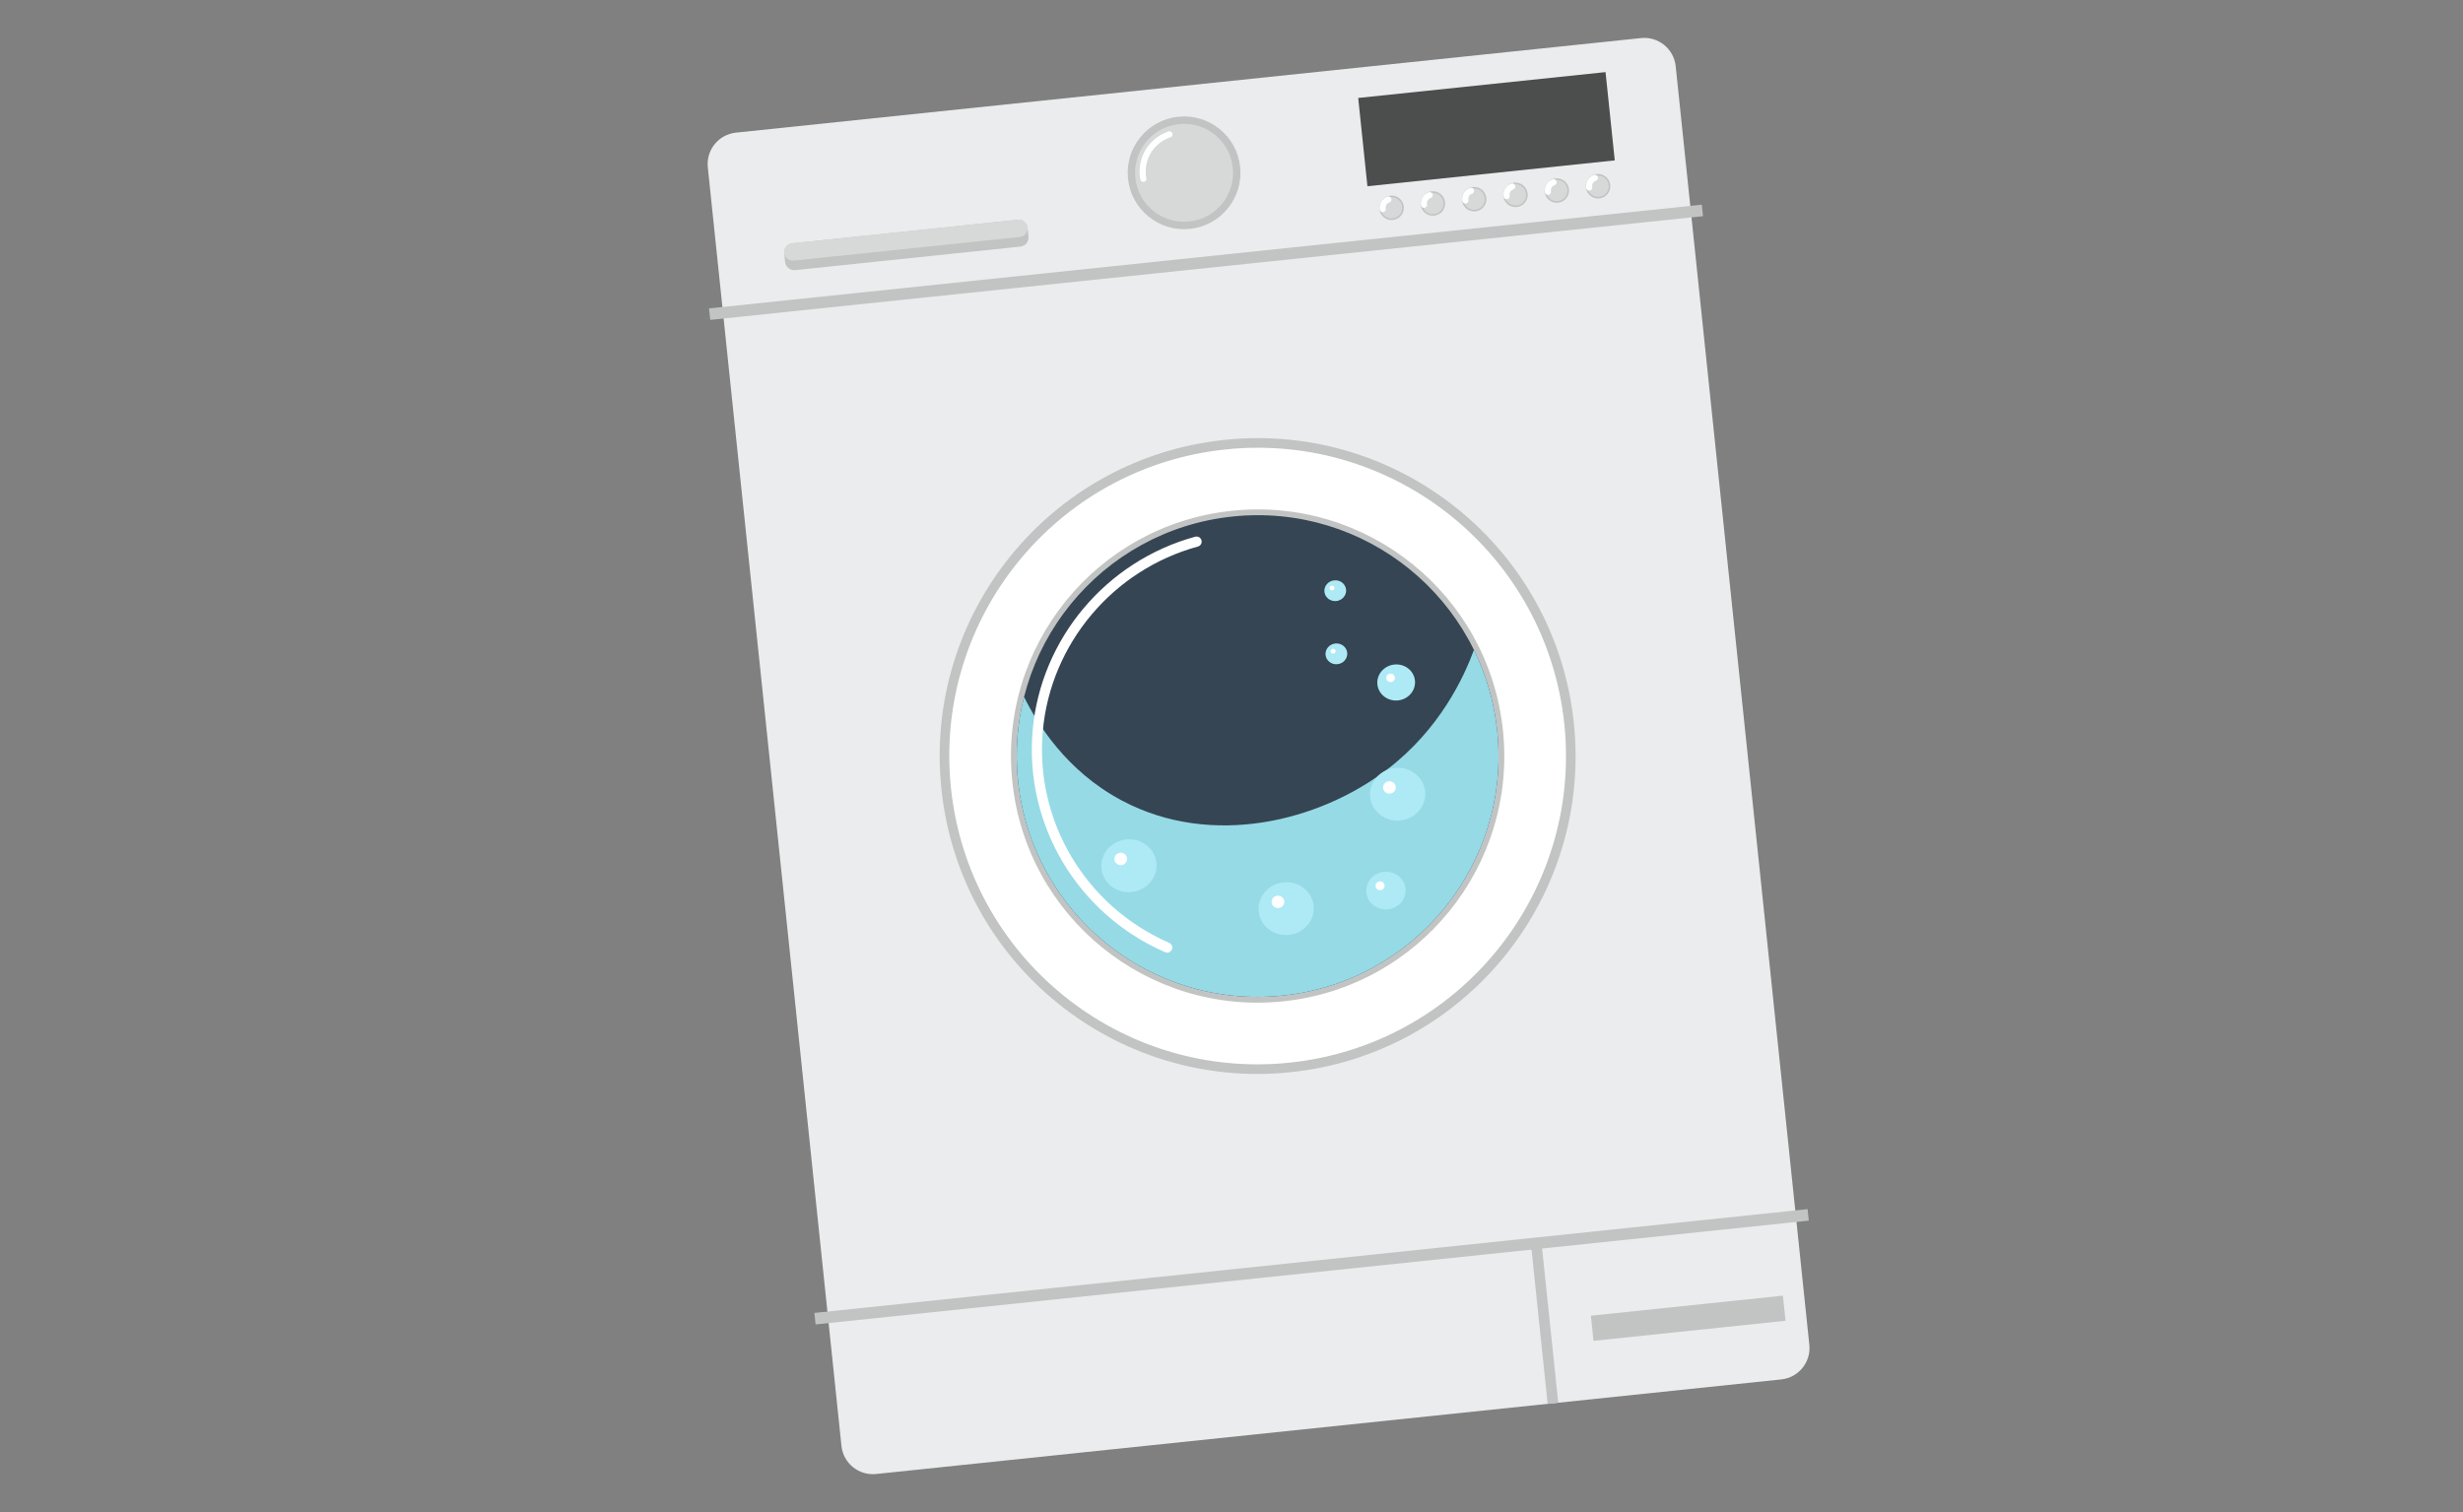 <?xml version="1.0" encoding="utf-8"?>
<!-- Generator: Adobe Illustrator 16.0.0, SVG Export Plug-In . SVG Version: 6.00 Build 0)  -->
<!DOCTYPE svg PUBLIC "-//W3C//DTD SVG 1.1//EN" "http://www.w3.org/Graphics/SVG/1.1/DTD/svg11.dtd">
<svg version="1.1" xmlns="http://www.w3.org/2000/svg" xmlns:xlink="http://www.w3.org/1999/xlink" x="0px" y="0px" width="1140px"
	 height="700px" viewBox="0 0 1140 700" enable-background="new 0 0 1140 700" xml:space="preserve">
<rect x="0" y="0" width="1140" height="700" fill="#808080" stroke="none"/>
<g id="Layer_1" display="none">
	<g display="inline">
		<defs>
			<path id="SVGID_1_" d="M205.418,123.812l-31.097,349.046l377.356,33.618l31.098-349.046c2.319-26.04-16.919-49.055-42.959-51.376
				L256.794,80.84c-1.427-0.126-2.85-0.191-4.255-0.191C228.289,80.649,207.612,99.187,205.418,123.812"/>
		</defs>
		<clipPath id="SVGID_2_">
			<use xlink:href="#SVGID_1_"  overflow="visible"/>
		</clipPath>
		
			<linearGradient id="SVGID_3_" gradientUnits="userSpaceOnUse" x1="-315.592" y1="7519.887" x2="-311.901" y2="7519.887" gradientTransform="matrix(33.278 67.359 67.359 -33.278 -495749.094 271595.094)">
			<stop  offset="0" style="stop-color:#795548"/>
			<stop  offset="0.416" style="stop-color:#7B584B"/>
			<stop  offset="0.742" style="stop-color:#836155"/>
			<stop  offset="1" style="stop-color:#8D6E63"/>
		</linearGradient>
		<polygon clip-path="url(#SVGID_2_)" fill="url(#SVGID_3_)" points="504.504,-82.47 754.198,422.938 254.911,669.607 
			5.217,164.197 		"/>
	</g>
	<g display="inline">
		<defs>
			<path id="SVGID_4_" d="M582.775,157.431l-31.098,349.046l377.318,33.622l31.107-349.047c2.32-26.043-16.916-49.055-42.972-51.376
				l-282.979-25.203c-1.437-0.13-2.861-0.192-4.277-0.192C605.638,114.285,584.969,132.825,582.775,157.431"/>
		</defs>
		<clipPath id="SVGID_5_">
			<use xlink:href="#SVGID_4_"  overflow="visible"/>
		</clipPath>
		
			<linearGradient id="SVGID_6_" gradientUnits="userSpaceOnUse" x1="-344.993" y1="7519.293" x2="-341.301" y2="7519.293" gradientTransform="matrix(73.662 83.832 83.832 -73.662 -604339.438 582957.375)">
			<stop  offset="0" style="stop-color:#795548"/>
			<stop  offset="0.416" style="stop-color:#7B584B"/>
			<stop  offset="0.742" style="stop-color:#836155"/>
			<stop  offset="1" style="stop-color:#8D6E63"/>
		</linearGradient>
		<polygon clip-path="url(#SVGID_5_)" fill="url(#SVGID_6_)" points="783.465,-89.381 1173.562,354.575 730.637,743.765 
			340.539,299.811 		"/>
	</g>
	<g display="inline">
		<defs>
			
				<rect id="SVGID_7_" x="169.045" y="506.313" transform="matrix(-0.996 -0.089 0.089 -0.996 1044.879 1144.316)" width="757.662" height="85.237"/>
		</defs>
		<clipPath id="SVGID_8_">
			<use xlink:href="#SVGID_7_"  overflow="visible"/>
		</clipPath>
		
			<linearGradient id="SVGID_9_" gradientUnits="userSpaceOnUse" x1="-102.766" y1="7601.686" x2="-99.075" y2="7601.686" gradientTransform="matrix(-1.925 21.607 21.607 1.925 -163897.625 -11911.454)">
			<stop  offset="0" style="stop-color:#5D4037"/>
			<stop  offset="1" style="stop-color:#4E342E"/>
		</linearGradient>
		<polygon clip-path="url(#SVGID_8_)" fill="url(#SVGID_9_)" points="942.444,474.058 922.989,692.385 153.307,623.802 
			172.761,405.476 		"/>
	</g>
	<g display="inline">
		<defs>
			<polyline id="SVGID_10_" points="99.048,-713.81 2019.048,-713.81 2019.048,13686.189 99.048,13686.189 			"/>
		</defs>
		<clipPath id="SVGID_11_">
			<use xlink:href="#SVGID_10_"  overflow="visible"/>
		</clipPath>
		<g opacity="0.21" clip-path="url(#SVGID_11_)">
			<g>
				<defs>
					<rect id="SVGID_12_" x="168.436" y="472.94" width="760.559" height="133.269"/>
				</defs>
				<clipPath id="SVGID_13_">
					<use xlink:href="#SVGID_12_"  overflow="visible"/>
				</clipPath>
				
					<rect x="169.885" y="506.344" transform="matrix(0.996 0.089 -0.089 0.996 50.045 -46.569)" clip-path="url(#SVGID_13_)" fill="#5D4037" width="757.666" height="66.303"/>
			</g>
		</g>
	</g>
	<g display="inline">
		<defs>
			<path id="SVGID_14_" d="M182.166,384.808l-7.845,88.051l377.356,33.618l7.844-88.052c2.32-26.039-16.919-49.04-42.959-51.362
				L233.542,341.85c-1.43-0.131-2.851-0.191-4.256-0.191C205.035,341.658,184.357,360.192,182.166,384.808"/>
		</defs>
		<clipPath id="SVGID_15_">
			<use xlink:href="#SVGID_14_"  overflow="visible"/>
		</clipPath>
		
			<linearGradient id="SVGID_16_" gradientUnits="userSpaceOnUse" x1="-585.286" y1="7520.594" x2="-581.595" y2="7520.594" gradientTransform="matrix(2.804 -31.471 -31.471 -2.804 238684.719 3147.035)">
			<stop  offset="0" style="stop-color:#6D4C41"/>
			<stop  offset="1" style="stop-color:#5D4037"/>
		</linearGradient>
		<polygon clip-path="url(#SVGID_15_)" fill="url(#SVGID_16_)" points="159.749,505.18 177.375,307.403 576.41,342.959 
			558.788,540.739 		"/>
	</g>
	<g display="inline">
		<defs>
			<path id="SVGID_17_" d="M559.521,418.425l-7.844,88.052l377.318,33.622l7.847-88.053c2.313-26.044-16.908-49.044-42.962-51.361
				l-282.997-25.218c-1.427-0.126-2.847-0.188-4.256-0.188C582.381,375.279,561.715,393.812,559.521,418.425"/>
		</defs>
		<clipPath id="SVGID_18_">
			<use xlink:href="#SVGID_17_"  overflow="visible"/>
		</clipPath>
		
			<linearGradient id="SVGID_19_" gradientUnits="userSpaceOnUse" x1="-585.283" y1="7511.852" x2="-581.592" y2="7511.852" gradientTransform="matrix(2.804 -31.471 -31.471 -2.804 238786.938 3156.128)">
			<stop  offset="0" style="stop-color:#6D4C41"/>
			<stop  offset="1" style="stop-color:#5D4037"/>
		</linearGradient>
		<polygon clip-path="url(#SVGID_18_)" fill="url(#SVGID_19_)" points="537.106,538.8 554.73,341.03 953.726,376.58 
			936.106,574.354 		"/>
	</g>
	<g display="inline">
		<defs>
			<path id="SVGID_20_" d="M62.709,529.463c-0.934,10.42,5.227,19.497,13.755,20.254l90.293,8.047l28.296-317.604l-105.731-9.416
				L62.709,529.463z"/>
		</defs>
		<clipPath id="SVGID_21_">
			<use xlink:href="#SVGID_20_"  overflow="visible"/>
		</clipPath>
		
			<linearGradient id="SVGID_22_" gradientUnits="userSpaceOnUse" x1="-363.062" y1="7336.887" x2="-359.37" y2="7336.887" gradientTransform="matrix(28.642 2.552 2.552 -28.642 -8251.193 211460.312)">
			<stop  offset="0" style="stop-color:#5D4037"/>
			<stop  offset="1" style="stop-color:#4E342E"/>
		</linearGradient>
		<polygon clip-path="url(#SVGID_21_)" fill="url(#SVGID_22_)" points="62.825,218.962 223.963,233.321 194.003,569.544 
			32.864,555.182 		"/>
	</g>
	<g display="inline">
		<defs>
			<polyline id="SVGID_23_" points="99.048,-713.81 2019.048,-713.81 2019.048,13686.189 99.048,13686.189 			"/>
		</defs>
		<clipPath id="SVGID_24_">
			<use xlink:href="#SVGID_23_"  overflow="visible"/>
		</clipPath>
		<g opacity="0.21" clip-path="url(#SVGID_24_)">
			<g>
				<defs>
					<rect id="SVGID_25_" x="77.553" y="328.229" width="108.818" height="43.933"/>
				</defs>
				<clipPath id="SVGID_26_">
					<use xlink:href="#SVGID_25_"  overflow="visible"/>
				</clipPath>
				
					<rect x="78.883" y="332.859" transform="matrix(0.996 0.089 -0.089 0.996 31.599 -10.328)" clip-path="url(#SVGID_26_)" fill="#5D4037" width="106.154" height="34.733"/>
			</g>
		</g>
	</g>
	<g display="inline">
		<defs>
			<path id="SVGID_27_" d="M26.083,215.599l-5.323,59.743c-2.318,26.055,16.919,49.055,42.975,51.376l122.632,10.927l9.522-106.917
				c2.324-26.058-16.898-49.054-42.954-51.375l-75.471-6.728c-1.429-0.126-2.85-0.188-4.257-0.188
				C48.958,172.438,28.28,190.976,26.083,215.599"/>
		</defs>
		<clipPath id="SVGID_28_">
			<use xlink:href="#SVGID_27_"  overflow="visible"/>
		</clipPath>
		
			<radialGradient id="SVGID_29_" cx="-354.477" cy="7276.334" r="3.691" gradientTransform="matrix(21.96 1.957 1.957 -21.96 -6345.55 160735.109)" gradientUnits="userSpaceOnUse">
			<stop  offset="0" style="stop-color:#6D4C41"/>
			<stop  offset="1" style="stop-color:#5D4037"/>
		</radialGradient>
		<polygon clip-path="url(#SVGID_28_)" fill="url(#SVGID_29_)" points="19.859,156.547 212.818,173.74 196.796,353.537 
			3.838,336.34 		"/>
	</g>
	<g display="inline">
		<defs>
			<polyline id="SVGID_30_" points="99.048,-713.81 2019.048,-713.81 2019.048,13686.189 99.048,13686.189 			"/>
		</defs>
		<clipPath id="SVGID_31_">
			<use xlink:href="#SVGID_30_"  overflow="visible"/>
		</clipPath>
		<g opacity="0.14" clip-path="url(#SVGID_31_)">
			<g>
				<defs>
					<rect id="SVGID_32_" x="20.576" y="172.442" width="175.51" height="156.526"/>
				</defs>
				<clipPath id="SVGID_33_">
					<use xlink:href="#SVGID_32_"  overflow="visible"/>
				</clipPath>
				<path clip-path="url(#SVGID_33_)" fill="#FAFAFA" d="M152.934,179.354l-75.467-6.724c-26.052-2.321-49.054,16.919-51.376,42.966
					l-5.323,59.75c-2.323,26.047,16.917,49.044,42.966,51.369l25.446,2.264c-20.646-1.842-35.894-20.063-34.056-40.709l4.22-47.353
					c1.842-20.649,20.071-35.896,40.719-34.057l59.807,5.335c20.648,1.839,35.891,20.066,34.052,40.712l1.975-22.182
					C198.219,204.675,178.989,181.679,152.934,179.354"/>
			</g>
		</g>
	</g>
	<g display="inline">
		<defs>
			<path id="SVGID_34_" d="M921.431,624.999l90.303,8.046c8.522,0.764,16.188-7.066,17.116-17.478l26.622-298.734l-105.746-9.419
				L921.431,624.999z"/>
		</defs>
		<clipPath id="SVGID_35_">
			<use xlink:href="#SVGID_34_"  overflow="visible"/>
		</clipPath>
		
			<linearGradient id="SVGID_36_" gradientUnits="userSpaceOnUse" x1="-439.534" y1="7336.906" x2="-435.841" y2="7336.906" gradientTransform="matrix(-28.643 -2.552 2.552 -28.643 -30274.514 209508.203)">
			<stop  offset="0" style="stop-color:#5D4037"/>
			<stop  offset="1" style="stop-color:#4E342E"/>
		</linearGradient>
		<polygon clip-path="url(#SVGID_35_)" fill="url(#SVGID_36_)" points="1084.325,309.984 922.485,295.563 892.574,631.242 
			1054.411,645.662 		"/>
	</g>
	<g display="inline">
		<defs>
			<polyline id="SVGID_37_" points="99.048,-713.81 2019.048,-713.81 2019.048,13686.189 99.048,13686.189 			"/>
		</defs>
		<clipPath id="SVGID_38_">
			<use xlink:href="#SVGID_37_"  overflow="visible"/>
		</clipPath>
		<g opacity="0.21" clip-path="url(#SVGID_38_)">
			<g>
				<defs>
					<rect id="SVGID_39_" x="937.959" y="405.014" width="108.825" height="43.932"/>
				</defs>
				<clipPath id="SVGID_40_">
					<use xlink:href="#SVGID_39_"  overflow="visible"/>
				</clipPath>
				
					<rect x="939.296" y="409.529" transform="matrix(-0.996 -0.089 0.089 -0.996 1942.923 940.226)" clip-path="url(#SVGID_40_)" fill="#5D4037" width="106.16" height="34.732"/>
			</g>
		</g>
	</g>
	<g display="inline">
		<defs>
			<path id="SVGID_41_" d="M950.563,297.967l-9.525,106.917l122.647,10.926c26.056,2.322,49.044-16.914,51.362-42.958l5.32-59.754
				c2.323-26.043-16.9-49.044-42.954-51.366l-75.472-6.724c-1.428-0.125-2.854-0.191-4.26-0.191
				C973.423,254.818,952.762,273.353,950.563,297.967"/>
		</defs>
		<clipPath id="SVGID_42_">
			<use xlink:href="#SVGID_41_"  overflow="visible"/>
		</clipPath>
		
			<radialGradient id="SVGID_43_" cx="-454.218" cy="7276.331" r="3.691" gradientTransform="matrix(-21.96 -1.957 1.957 -21.96 -23180.098 159235.312)" gradientUnits="userSpaceOnUse">
			<stop  offset="0" style="stop-color:#6D4C41"/>
			<stop  offset="1" style="stop-color:#5D4037"/>
		</radialGradient>
		<polygon clip-path="url(#SVGID_42_)" fill="url(#SVGID_43_)" points="1137.134,256.105 942.474,238.761 926.604,416.849 
			1121.264,434.194 		"/>
	</g>
	<g display="inline">
		<defs>
			<polyline id="SVGID_44_" points="99.048,-713.81 2019.048,-713.81 2019.048,13686.189 99.048,13686.189 			"/>
		</defs>
		<clipPath id="SVGID_45_">
			<use xlink:href="#SVGID_44_"  overflow="visible"/>
		</clipPath>
		<g opacity="0.14" clip-path="url(#SVGID_45_)">
			<g>
				<defs>
					<rect id="SVGID_46_" x="948.594" y="254.765" width="171.978" height="161.324"/>
				</defs>
				<clipPath id="SVGID_47_">
					<use xlink:href="#SVGID_46_"  overflow="visible"/>
				</clipPath>
				<path clip-path="url(#SVGID_47_)" fill="#FAFAFA" d="M1001.942,255.002l75.469,6.727c26.049,2.321,45.287,25.329,42.965,51.373
					l-5.321,59.75c-2.32,26.047-25.32,45.28-51.372,42.963l-25.444-2.271c20.642,1.842,38.87-13.4,40.713-34.043l4.221-47.356
					c1.838-20.643-13.411-38.877-34.058-40.717l-59.805-5.324c-20.646-1.842-38.878,13.407-40.716,34.05l1.977-22.179
					C952.891,271.921,975.884,252.681,1001.942,255.002"/>
			</g>
		</g>
		<g opacity="0.14" clip-path="url(#SVGID_45_)">
			<g>
				<defs>
					<rect id="SVGID_48_" x="208.295" y="80.523" width="751.179" height="97.828"/>
				</defs>
				<clipPath id="SVGID_49_">
					<use xlink:href="#SVGID_48_"  overflow="visible"/>
				</clipPath>
				<path clip-path="url(#SVGID_49_)" fill="#FAFAFA" d="M917.129,139.679l-282.984-25.213
					c-21.684-1.929-41.21,11.096-48.497,30.549l373.827,33.308C955.736,157.892,938.815,141.615,917.129,139.679 M539.812,106.058
					L256.798,80.844c-21.688-1.932-41.217,11.101-48.502,30.542l373.856,33.318C578.419,124.274,561.504,107.99,539.812,106.058"/>
			</g>
		</g>
		<g opacity="0.14" clip-path="url(#SVGID_45_)">
			<g>
				<defs>
					<rect id="SVGID_50_" x="185.037" y="341.518" width="751.179" height="97.828"/>
				</defs>
				<clipPath id="SVGID_51_">
					<use xlink:href="#SVGID_50_"  overflow="visible"/>
				</clipPath>
				<path clip-path="url(#SVGID_51_)" fill="#FAFAFA" d="M893.873,400.681l-282.985-25.214
					c-21.685-1.93-41.209,11.104-48.497,30.549l373.831,33.309C932.479,418.9,915.561,402.616,893.873,400.681 M516.556,367.06
					l-283.014-25.214c-21.688-1.933-41.217,11.104-48.503,30.542l373.857,33.318C555.16,385.278,538.244,368.991,516.556,367.06"/>
			</g>
		</g>
		<path clip-path="url(#SVGID_45_)" fill="#5D4037" d="M698.023,260.367c-27.148-32.46-44.661-34.021-77.104-6.868
			c32.443-27.153,34.004-44.667,6.875-77.131c27.129,32.464,44.642,34.028,77.103,6.872
			C672.436,210.396,670.875,227.906,698.023,260.367"/>
		<path clip-path="url(#SVGID_45_)" fill="#5D4037" d="M801.793,269.614c-27.146-32.461-44.661-34.022-77.129-6.872
			c32.468-27.15,34.027-44.664,6.875-77.131c27.152,32.468,44.664,34.032,77.129,6.875
			C776.203,219.644,774.646,237.153,801.793,269.614"/>
		<path clip-path="url(#SVGID_45_)" fill="#5D4037" d="M905.562,278.857c-27.142-32.456-44.663-34.017-77.126-6.868
			c32.463-27.149,34.024-44.663,6.87-77.131c27.154,32.468,44.671,34.032,77.129,6.872
			C879.978,228.891,878.421,246.401,905.562,278.857"/>
		<path clip-path="url(#SVGID_45_)" fill="#FFCC80" d="M298.185,309.965c-26.021-91.144-38.237-103.783-54.61-90.091
			c16.373-13.692,18.754-35.524,6.87-77.13c11.884,41.606,24.963,50.503,77.129,6.875
			C275.408,193.247,272.163,218.821,298.185,309.965"/>
		<path clip-path="url(#SVGID_45_)" fill="#5D4037" d="M689.33,357.936c-27.149-32.468-44.661-34.029-77.104-6.868
			c32.443-27.161,34.006-44.674,6.874-77.131c27.132,32.457,44.643,34.021,77.103,6.872
			C663.742,307.958,662.181,325.467,689.33,357.936"/>
		<path clip-path="url(#SVGID_45_)" fill="#5D4037" d="M793.102,367.182c-27.148-32.468-44.663-34.029-77.131-6.871
			c32.468-27.158,34.031-44.67,6.875-77.131c27.156,32.46,44.663,34.024,77.124,6.871
			C767.509,317.204,765.953,334.714,793.102,367.182"/>
		<path clip-path="url(#SVGID_45_)" fill="#5D4037" d="M896.869,376.425c-27.145-32.463-44.661-34.024-77.129-6.868
			c32.468-27.156,34.033-44.669,6.875-77.13c27.158,32.46,44.671,34.025,77.126,6.872
			C871.286,326.452,869.725,343.962,896.869,376.425"/>
		<path clip-path="url(#SVGID_45_)" fill="#FFCC80" d="M107.528,439.472L81.796,429.05c0,0-9.328-22.551,1.92-21.544
			c11.242,0.997,19.046,9.304,19.046,9.304s9.642-24.392-17.306-28.83c-3.695-0.604-6.967-1.528-9.912-2.643l-7.557,84.828
			l10.666-5.841L107.528,439.472z"/>
		<path clip-path="url(#SVGID_45_)" fill="#4E342E" d="M52.573,363.343c0,0,5.939,20.203,32.88,24.637
			c26.95,4.435,17.306,28.83,17.306,28.83s-7.803-8.307-19.044-9.304c-11.248-1.007-1.92,21.544-1.92,21.544l25.73,10.422
			l-28.875,24.853l-30.459,16.678c0,0,34.853-10.474,45.134-11.583c10.272-1.117,19.787-29.447,19.787-29.447l-5.375-18.118
			l6.08-22.532c0,0,3.67-33.592-12.111-31.599C85.928,369.71,52.573,363.343,52.573,363.343"/>
	</g>
	<g display="inline">
		<defs>
			<path id="SVGID_52_" d="M195.399,2840.944c-7.083,0-12.825,5.746-12.825,12.829v94.927h102.621v-94.927
				c0-7.083-5.743-12.829-12.826-12.829H195.399z"/>
		</defs>
		<clipPath id="SVGID_53_">
			<use xlink:href="#SVGID_52_"  overflow="visible"/>
		</clipPath>
		
			<linearGradient id="SVGID_54_" gradientUnits="userSpaceOnUse" x1="-312.26" y1="7509.193" x2="-311.26" y2="7509.193" gradientTransform="matrix(39.125 64.139 64.139 -39.125 -469215.938 316668.594)">
			<stop  offset="0" style="stop-color:#795548"/>
			<stop  offset="0.416" style="stop-color:#7B584B"/>
			<stop  offset="0.742" style="stop-color:#836155"/>
			<stop  offset="1" style="stop-color:#8D6E63"/>
		</linearGradient>
		<polygon clip-path="url(#SVGID_53_)" fill="url(#SVGID_54_)" points="257.365,2795.322 333.1,2919.478 210.403,2994.323 
			134.668,2870.168 		"/>
	</g>
	<g display="inline">
		<defs>
			<path id="SVGID_55_" d="M298.024,2840.944c-7.083,0-12.829,5.746-12.829,12.829v94.927h102.617v-94.927
				c0-7.083-5.743-12.829-12.829-12.829H298.024z"/>
		</defs>
		<clipPath id="SVGID_56_">
			<use xlink:href="#SVGID_55_"  overflow="visible"/>
		</clipPath>
		
			<linearGradient id="SVGID_57_" gradientUnits="userSpaceOnUse" x1="-346.396" y1="7510.434" x2="-345.396" y2="7510.434" gradientTransform="matrix(80.811 76.963 76.963 -80.811 -549742.875 636439.812)">
			<stop  offset="0" style="stop-color:#795548"/>
			<stop  offset="0.416" style="stop-color:#7B584B"/>
			<stop  offset="0.742" style="stop-color:#836155"/>
			<stop  offset="1" style="stop-color:#8D6E63"/>
		</linearGradient>
		<polygon clip-path="url(#SVGID_56_)" fill="url(#SVGID_57_)" points="334.002,2789.697 441.626,2892.196 339.005,2999.948 
			231.381,2897.449 		"/>
	</g>
	<g display="inline">
		<defs>
			<rect id="SVGID_58_" x="182.574" y="2948.7" width="205.238" height="23.09"/>
		</defs>
		<clipPath id="SVGID_59_">
			<use xlink:href="#SVGID_58_"  overflow="visible"/>
		</clipPath>
		
			<linearGradient id="SVGID_60_" gradientUnits="userSpaceOnUse" x1="-86.643" y1="7565.705" x2="-85.643" y2="7565.705" gradientTransform="matrix(0 21.693 21.693 0 -163836.719 4827.533)">
			<stop  offset="0" style="stop-color:#5D4037"/>
			<stop  offset="1" style="stop-color:#4E342E"/>
		</linearGradient>
		<rect x="182.574" y="2948.7" clip-path="url(#SVGID_59_)" fill="url(#SVGID_60_)" width="205.238" height="23.09"/>
	</g>
	<g display="inline">
		<defs>
			<polyline id="SVGID_61_" points="-70,-290 1850,-290 1850,14110 -70,14110 			"/>
		</defs>
		<clipPath id="SVGID_62_">
			<use xlink:href="#SVGID_61_"  overflow="visible"/>
		</clipPath>
		<g opacity="0.21" clip-path="url(#SVGID_62_)">
			<g>
				<defs>
					<rect id="SVGID_63_" x="182.572" y="2948.7" width="205.24" height="18"/>
				</defs>
				<clipPath id="SVGID_64_">
					<use xlink:href="#SVGID_63_"  overflow="visible"/>
				</clipPath>
				<rect x="182.573" y="2948.698" clip-path="url(#SVGID_64_)" fill="#5D4037" width="205.239" height="17.96"/>
			</g>
		</g>
	</g>
	<g display="inline">
		<defs>
			<path id="SVGID_65_" d="M195.399,2911.925c-7.083,0-12.825,5.746-12.825,12.83v23.945h102.621v-23.945
				c0-7.084-5.743-12.83-12.826-12.83H195.399z"/>
		</defs>
		<clipPath id="SVGID_66_">
			<use xlink:href="#SVGID_65_"  overflow="visible"/>
		</clipPath>
		
			<linearGradient id="SVGID_67_" gradientUnits="userSpaceOnUse" x1="-596.592" y1="7540.903" x2="-595.592" y2="7540.903" gradientTransform="matrix(0 -31.596 -31.596 0 238493.391 -15904.475)">
			<stop  offset="0" style="stop-color:#6D4C41"/>
			<stop  offset="1" style="stop-color:#5D4037"/>
		</linearGradient>
		<rect x="182.574" y="2911.926" clip-path="url(#SVGID_66_)" fill="url(#SVGID_67_)" width="102.621" height="36.775"/>
	</g>
	<g display="inline">
		<defs>
			<path id="SVGID_68_" d="M298.024,2911.925c-7.083,0-12.829,5.746-12.829,12.83v23.945h102.617v-23.945
				c0-7.084-5.743-12.83-12.829-12.83H298.024z"/>
		</defs>
		<clipPath id="SVGID_69_">
			<use xlink:href="#SVGID_68_"  overflow="visible"/>
		</clipPath>
		
			<linearGradient id="SVGID_70_" gradientUnits="userSpaceOnUse" x1="-596.592" y1="7540.903" x2="-595.592" y2="7540.903" gradientTransform="matrix(0 -31.596 -31.596 0 238596.016 -15904.475)">
			<stop  offset="0" style="stop-color:#6D4C41"/>
			<stop  offset="1" style="stop-color:#5D4037"/>
		</linearGradient>
		<rect x="285.195" y="2911.926" clip-path="url(#SVGID_69_)" fill="url(#SVGID_70_)" width="102.617" height="36.775"/>
	</g>
	<g display="inline">
		<defs>
			<path id="SVGID_71_" d="M153.818,2885.417v81.241c0,2.833,1.879,5.132,4.199,5.132h24.557v-86.373H153.818z"/>
		</defs>
		<clipPath id="SVGID_72_">
			<use xlink:href="#SVGID_71_"  overflow="visible"/>
		</clipPath>
		
			<linearGradient id="SVGID_73_" gradientUnits="userSpaceOnUse" x1="-377.907" y1="7322.904" x2="-376.907" y2="7322.904" gradientTransform="matrix(28.756 0 0 -28.756 11020.754 213503.359)">
			<stop  offset="0" style="stop-color:#5D4037"/>
			<stop  offset="1" style="stop-color:#4E342E"/>
		</linearGradient>
		<rect x="153.818" y="2885.418" clip-path="url(#SVGID_72_)" fill="url(#SVGID_73_)" width="28.756" height="86.372"/>
	</g>
	<g display="inline">
		<defs>
			<polyline id="SVGID_74_" points="-70,-290 1850,-290 1850,14110 -70,14110 			"/>
		</defs>
		<clipPath id="SVGID_75_">
			<use xlink:href="#SVGID_74_"  overflow="visible"/>
		</clipPath>
		<g opacity="0.21" clip-path="url(#SVGID_75_)">
			<g>
				<defs>
					<rect id="SVGID_76_" x="153.817" y="2911.9" width="28.755" height="9.399"/>
				</defs>
				<clipPath id="SVGID_77_">
					<use xlink:href="#SVGID_76_"  overflow="visible"/>
				</clipPath>
				<rect x="153.817" y="2911.926" clip-path="url(#SVGID_77_)" fill="#5D4037" width="28.755" height="9.408"/>
			</g>
		</g>
	</g>
	<g display="inline">
		<defs>
			<path id="SVGID_78_" d="M149.221,2870.021c-7.084,0-12.83,5.746-12.83,12.829v16.249c0,7.083,5.746,12.825,12.83,12.825h33.353
				v-29.074c0-7.083-5.743-12.829-12.83-12.829H149.221z"/>
		</defs>
		<clipPath id="SVGID_79_">
			<use xlink:href="#SVGID_78_"  overflow="visible"/>
		</clipPath>
		
			<radialGradient id="SVGID_80_" cx="-374.531" cy="7253.5" r="1" gradientTransform="matrix(22.047 0 0 -22.047 8416.794 162809.266)" gradientUnits="userSpaceOnUse">
			<stop  offset="0" style="stop-color:#6D4C41"/>
			<stop  offset="1" style="stop-color:#5D4037"/>
		</radialGradient>
		<rect x="136.391" y="2870.021" clip-path="url(#SVGID_79_)" fill="url(#SVGID_80_)" width="46.183" height="41.903"/>
	</g>
	<g display="inline">
		<defs>
			<polyline id="SVGID_81_" points="-70,-290 1850,-290 1850,14110 -70,14110 			"/>
		</defs>
		<clipPath id="SVGID_82_">
			<use xlink:href="#SVGID_81_"  overflow="visible"/>
		</clipPath>
		<g opacity="0.14" clip-path="url(#SVGID_82_)">
			<g>
				<defs>
					<rect id="SVGID_83_" x="136.392" y="2870" width="46.18" height="41.9"/>
				</defs>
				<clipPath id="SVGID_84_">
					<use xlink:href="#SVGID_83_"  overflow="visible"/>
				</clipPath>
				<path clip-path="url(#SVGID_84_)" fill="#FAFAFA" d="M169.745,2870.021h-20.524c-7.085,0-12.829,5.744-12.829,12.829v16.248
					c0,7.084,5.744,12.827,12.829,12.827h6.92c-5.615,0-10.167-4.55-10.167-10.165v-12.878c0-5.615,4.552-10.167,10.167-10.167
					h16.266c5.614,0,10.165,4.552,10.165,10.167v-6.032C182.572,2875.766,176.831,2870.021,169.745,2870.021"/>
			</g>
		</g>
	</g>
	<g display="inline">
		<defs>
			<path id="SVGID_85_" d="M387.812,2885.417v86.373h24.557c2.32,0,4.199-2.299,4.199-5.132v-81.241H387.812z"/>
		</defs>
		<clipPath id="SVGID_86_">
			<use xlink:href="#SVGID_85_"  overflow="visible"/>
		</clipPath>
		
			<linearGradient id="SVGID_87_" gradientUnits="userSpaceOnUse" x1="-400.093" y1="7322.916" x2="-399.093" y2="7322.916" gradientTransform="matrix(-28.757 0 0 -28.757 -11088.912 213513.672)">
			<stop  offset="0" style="stop-color:#5D4037"/>
			<stop  offset="1" style="stop-color:#4E342E"/>
		</linearGradient>
		<rect x="387.812" y="2885.418" clip-path="url(#SVGID_86_)" fill="url(#SVGID_87_)" width="28.756" height="86.372"/>
	</g>
	<g display="inline">
		<defs>
			<polyline id="SVGID_88_" points="-70,-290 1850,-290 1850,14110 -70,14110 			"/>
		</defs>
		<clipPath id="SVGID_89_">
			<use xlink:href="#SVGID_88_"  overflow="visible"/>
		</clipPath>
		<g opacity="0.21" clip-path="url(#SVGID_89_)">
			<g>
				<defs>
					<rect id="SVGID_90_" x="387.812" y="2911.9" width="28.757" height="9.399"/>
				</defs>
				<clipPath id="SVGID_91_">
					<use xlink:href="#SVGID_90_"  overflow="visible"/>
				</clipPath>
				<rect x="387.812" y="2911.926" clip-path="url(#SVGID_91_)" fill="#5D4037" width="28.757" height="9.408"/>
			</g>
		</g>
	</g>
	<g display="inline">
		<defs>
			<path id="SVGID_92_" d="M400.638,2870.021c-7.083,0-12.826,5.746-12.826,12.829v29.074h33.353
				c7.083,0,12.826-5.742,12.826-12.825v-16.249c0-7.083-5.743-12.829-12.826-12.829H400.638z"/>
		</defs>
		<clipPath id="SVGID_93_">
			<use xlink:href="#SVGID_92_"  overflow="visible"/>
		</clipPath>
		
			<radialGradient id="SVGID_94_" cx="-403.469" cy="7253.499" r="1" gradientTransform="matrix(-22.047 0 0 -22.047 -8484.406 162809.547)" gradientUnits="userSpaceOnUse">
			<stop  offset="0" style="stop-color:#6D4C41"/>
			<stop  offset="1" style="stop-color:#5D4037"/>
		</radialGradient>
		<rect x="387.812" y="2870.021" clip-path="url(#SVGID_93_)" fill="url(#SVGID_94_)" width="46.179" height="41.903"/>
	</g>
	<g display="inline">
		<defs>
			<polyline id="SVGID_95_" points="-70,-290 1850,-290 1850,14110 -70,14110 			"/>
		</defs>
		<clipPath id="SVGID_96_">
			<use xlink:href="#SVGID_95_"  overflow="visible"/>
		</clipPath>
		<g opacity="0.14" clip-path="url(#SVGID_96_)">
			<g>
				<defs>
					<rect id="SVGID_97_" x="387.812" y="2870" width="46.18" height="41.9"/>
				</defs>
				<clipPath id="SVGID_98_">
					<use xlink:href="#SVGID_97_"  overflow="visible"/>
				</clipPath>
				<path clip-path="url(#SVGID_98_)" fill="#FAFAFA" d="M400.639,2870.021h20.524c7.086,0,12.829,5.744,12.829,12.829v16.248
					c0,7.084-5.743,12.827-12.829,12.827h-6.92c5.615,0,10.167-4.55,10.167-10.165v-12.878c0-5.615-4.552-10.167-10.167-10.167
					h-16.264c-5.615,0-10.168,4.552-10.168,10.167v-6.032C387.811,2875.766,393.553,2870.021,400.639,2870.021"/>
			</g>
		</g>
		<g opacity="0.14" clip-path="url(#SVGID_96_)">
			<g>
				<defs>
					<rect id="SVGID_99_" x="183.049" y="2840.9" width="204.288" height="9.5"/>
				</defs>
				<clipPath id="SVGID_100_">
					<use xlink:href="#SVGID_99_"  overflow="visible"/>
				</clipPath>
				<path clip-path="url(#SVGID_100_)" fill="#FAFAFA" d="M374.983,2840.944h-76.96c-5.898,0-10.852,3.986-12.351,9.409h101.665
					C385.837,2844.931,380.881,2840.944,374.983,2840.944 M272.369,2840.944h-76.968c-5.898,0-10.854,3.986-12.353,9.409h101.673
					C283.223,2844.931,278.267,2840.944,272.369,2840.944"/>
			</g>
		</g>
		<g opacity="0.14" clip-path="url(#SVGID_96_)">
			<g>
				<defs>
					<rect id="SVGID_101_" x="183.049" y="2911.9" width="204.288" height="9.399"/>
				</defs>
				<clipPath id="SVGID_102_">
					<use xlink:href="#SVGID_101_"  overflow="visible"/>
				</clipPath>
				<path clip-path="url(#SVGID_102_)" fill="#FAFAFA" d="M374.983,2911.926h-76.96c-5.898,0-10.852,3.987-12.351,9.408h101.665
					C385.837,2915.913,380.881,2911.926,374.983,2911.926 M272.369,2911.926h-76.968c-5.898,0-10.854,3.987-12.353,9.408h101.673
					C283.223,2915.913,278.267,2911.926,272.369,2911.926"/>
			</g>
		</g>
		<path clip-path="url(#SVGID_96_)" fill="#5D4037" d="M318.767,2878.775c-8.105-8.104-12.868-8.104-20.969,0
			c8.101-8.104,8.101-12.867,0-20.976c8.101,8.108,12.864,8.108,20.969,0C310.662,2865.908,310.662,2870.671,318.767,2878.775"/>
		<path clip-path="url(#SVGID_96_)" fill="#5D4037" d="M346.988,2878.775c-8.106-8.104-12.869-8.104-20.976,0
			c8.107-8.104,8.107-12.867,0-20.976c8.107,8.108,12.87,8.108,20.976,0C338.882,2865.908,338.882,2870.671,346.988,2878.775"/>
		<path clip-path="url(#SVGID_96_)" fill="#5D4037" d="M375.208,2878.775c-8.104-8.104-12.868-8.104-20.975,0
			c8.107-8.104,8.107-12.867,0-20.976c8.107,8.108,12.871,8.108,20.975,0C367.104,2865.908,367.104,2870.671,375.208,2878.775"/>
		<path clip-path="url(#SVGID_96_)" fill="#FFCC80" d="M212.076,2901.771c-9.212-23.967-12.813-27.082-16.9-22.994
			c4.087-4.088,4.205-10.036,0-20.977c4.205,10.94,7.948,13.027,20.975,0C203.124,2870.827,202.864,2877.804,212.076,2901.771"/>
		<path clip-path="url(#SVGID_96_)" fill="#5D4037" d="M318.767,2905.31c-8.105-8.105-12.868-8.105-20.969,0
			c8.101-8.105,8.101-12.869,0-20.976c8.101,8.106,12.864,8.106,20.969,0C310.662,2892.44,310.662,2897.204,318.767,2905.31"/>
		<path clip-path="url(#SVGID_96_)" fill="#5D4037" d="M346.988,2905.31c-8.106-8.105-12.869-8.105-20.976,0
			c8.107-8.105,8.107-12.869,0-20.976c8.107,8.106,12.87,8.106,20.976,0C338.882,2892.44,338.882,2897.204,346.988,2905.31"/>
		<path clip-path="url(#SVGID_96_)" fill="#5D4037" d="M375.208,2905.31c-8.104-8.105-12.868-8.105-20.975,0
			c8.107-8.105,8.107-12.869,0-20.976c8.107,8.106,12.871,8.106,20.975,0C367.104,2892.44,367.104,2897.204,375.208,2905.31"/>
		<path clip-path="url(#SVGID_96_)" fill="#FFCC80" d="M163.748,2941.298l-7.193-2.194c0,0-3.059-5.859,0-5.859
			c3.057,0,5.362,2.054,5.362,2.054s2.015-6.813-5.362-7.362c-1.013-0.075-1.916-0.245-2.738-0.476v23.07l2.738-1.832
			L163.748,2941.298z"/>
		<path clip-path="url(#SVGID_96_)" fill="#4E342E" d="M147.09,2922.078c0,0,2.088,5.308,9.464,5.856
			c7.378,0.549,5.363,7.364,5.363,7.364s-2.305-2.055-5.363-2.055s0,5.858,0,5.858l7.194,2.196l-7.194,7.399l-7.817,5.232
			c0,0,9.152-3.665,11.899-4.21c2.746-0.55,4.631-8.422,4.631-8.422l-1.885-4.761l1.098-6.225c0,0,0.183-9.152-4.028-8.235
			C156.242,2922.993,147.09,2922.078,147.09,2922.078"/>
	</g>
</g>
<g id="Layer_2" display="none">
	<g display="inline">
		<path fill="#FFCC80" d="M227.264,193.279L789.151,23.246c33.622-10.169,69.13,8.833,79.302,42.458l110.521,365.224
			c10.174,33.621-8.836,69.125-42.458,79.305L374.63,680.262c-33.879,10.256-69.652-8.896-79.907-42.775L184.481,273.186
			C174.229,239.307,193.385,203.53,227.264,193.279"/>
		<g opacity="0.14">
			<g>
				<defs>
					<rect id="SVGID_103_" x="806.064" y="20.409" width="175.645" height="482.647"/>
				</defs>
				<clipPath id="SVGID_104_">
					<use xlink:href="#SVGID_103_"  overflow="visible"/>
				</clipPath>
				<path clip-path="url(#SVGID_104_)" fill="#FAFAFA" d="M978.975,430.924L868.453,65.7c-8.473-27.988-34.502-45.78-62.389-45.107
					L952.065,503.07C975.646,488.162,987.443,458.92,978.975,430.924"/>
			</g>
		</g>
		<g opacity="0.33">
			<g>
				<defs>
					<rect id="SVGID_105_" x="698.089" y="86.084" width="210.709" height="397.512"/>
				</defs>
				<clipPath id="SVGID_106_">
					<use xlink:href="#SVGID_105_"  overflow="visible"/>
				</clipPath>
				<path clip-path="url(#SVGID_106_)" fill="#5D4037" d="M728.201,215.594c26.824-50.106,19.987-72.709-30.112-99.509
					c50.1,26.8,72.698,19.959,99.54-30.123c-26.842,50.082-20.001,72.685,30.112,99.51
					C777.628,158.646,755.025,165.487,728.201,215.594"/>
				<path clip-path="url(#SVGID_106_)" fill="#5D4037" d="M768.727,349.521c26.826-50.105,19.988-72.709-30.122-99.536
					c50.11,26.827,72.712,19.987,99.547-30.123c-26.835,50.11-19.994,72.712,30.119,99.538
					C818.157,292.575,795.553,299.416,768.727,349.521"/>
				<path clip-path="url(#SVGID_106_)" fill="#5D4037" d="M809.254,483.453c26.83-50.104,19.987-72.713-30.12-99.54
					c50.107,26.827,72.713,19.989,99.545-30.122c-26.832,50.111-19.991,72.719,30.119,99.539
					C858.688,426.51,836.084,433.35,809.254,483.453"/>
			</g>
		</g>
		<g opacity="0.33">
			<g>
				<defs>
					<rect id="SVGID_107_" x="542.898" y="132.993" width="210.711" height="397.513"/>
				</defs>
				<clipPath id="SVGID_108_">
					<use xlink:href="#SVGID_107_"  overflow="visible"/>
				</clipPath>
				<path clip-path="url(#SVGID_108_)" fill="#5D4037" d="M573.011,262.557c26.834-50.109,19.993-72.712-30.112-99.513
					c50.105,26.801,72.712,19.96,99.543-30.122c-26.831,50.082-19.993,72.685,30.112,99.512
					C622.448,205.607,599.845,212.448,573.011,262.557"/>
				<path clip-path="url(#SVGID_108_)" fill="#5D4037" d="M613.54,396.486c26.835-50.11,19.993-72.713-30.122-99.541
					c50.115,26.828,72.72,19.987,99.543-30.123c-26.823,50.109-19.986,72.713,30.119,99.541
					C662.975,339.536,640.375,346.376,613.54,396.486"/>
				<path clip-path="url(#SVGID_108_)" fill="#5D4037" d="M654.071,530.412c26.833-50.102,19.992-72.711-30.127-99.539
					c50.119,26.828,72.719,19.988,99.547-30.121c-26.828,50.109-19.983,72.717,30.118,99.539
					C703.508,473.469,680.904,480.311,654.071,530.412"/>
			</g>
		</g>
		<g opacity="0.33">
			<g>
				<defs>
					<rect id="SVGID_109_" x="232.524" y="226.812" width="210.712" height="397.512"/>
				</defs>
				<clipPath id="SVGID_110_">
					<use xlink:href="#SVGID_109_"  overflow="visible"/>
				</clipPath>
				<path clip-path="url(#SVGID_110_)" fill="#5D4037" d="M262.636,356.479c26.834-50.11,19.993-72.713-30.112-99.513
					c50.105,26.8,72.712,19.963,99.543-30.123c-26.831,50.086-19.993,72.685,30.113,99.513
					C312.074,299.527,289.47,306.369,262.636,356.479"/>
				<path clip-path="url(#SVGID_110_)" fill="#5D4037" d="M303.166,490.406c26.834-50.109,19.994-72.713-30.123-99.54
					c50.117,26.827,72.72,19.989,99.544-30.123c-26.825,50.112-19.988,72.716,30.119,99.54
					C352.6,433.459,330,440.297,303.166,490.406"/>
				<path clip-path="url(#SVGID_110_)" fill="#5D4037" d="M343.696,624.334c26.834-50.104,19.988-72.713-30.126-99.537
					c50.114,26.824,72.719,19.986,99.547-30.121c-26.828,50.107-19.983,72.717,30.119,99.535
					C393.133,567.393,370.53,574.23,343.696,624.334"/>
			</g>
		</g>
		<g opacity="0.33">
			<g>
				<defs>
					<rect id="SVGID_111_" x="387.71" y="179.903" width="210.716" height="397.511"/>
				</defs>
				<clipPath id="SVGID_112_">
					<use xlink:href="#SVGID_111_"  overflow="visible"/>
				</clipPath>
				<path clip-path="url(#SVGID_112_)" fill="#5D4037" d="M417.827,309.518c26.831-50.109,19.993-72.712-30.112-99.513
					c50.105,26.801,72.709,19.96,99.54-30.123c-26.831,50.083-19.993,72.685,30.113,99.513
					C467.261,252.567,444.658,259.409,417.827,309.518"/>
				<path clip-path="url(#SVGID_112_)" fill="#5D4037" d="M458.353,443.447c26.832-50.111,19.994-72.714-30.123-99.542
					c50.116,26.828,72.719,19.987,99.548-30.123c-26.829,50.109-19.988,72.712,30.119,99.539
					C507.791,386.495,485.185,393.336,458.353,443.447"/>
				<path clip-path="url(#SVGID_112_)" fill="#5D4037" d="M498.88,577.373c26.838-50.102,19.993-72.711-30.12-99.539
					c50.113,26.828,72.719,19.988,99.543-30.123c-26.824,50.111-19.982,72.719,30.119,99.541
					C548.321,520.43,525.718,527.271,498.88,577.373"/>
			</g>
		</g>
	</g>
</g>
<g id="Layer_3">
	<g>
		<path fill="#EAECED" d="M824.435,638.588l-418.914,43.778c-8.027,0.845-15.214-4.984-16.055-13.011L327.607,77.46
			c-0.833-8.026,4.995-15.214,13.014-16.054l418.921-43.774c8.027-0.844,15.209,4.983,16.049,13.013l61.855,591.892
			C838.289,630.564,832.461,637.758,824.435,638.588"/>
		<polygon fill="#C2C4C4" points="788.244,100.068 328.728,148.091 328.176,142.767 787.686,94.749 		"/>
		
			<rect x="375.777" y="583.553" transform="matrix(0.995 -0.104 0.104 0.995 -57.65 66.249)" fill="#C2C4C4" width="462.017" height="5.351"/>
		<path fill="#C2C4C4" d="M472.257,114.161l-104.217,10.895c-2.322,0.242-4.418-1.461-4.662-3.78l-0.417-3.973
			c-0.242-2.326,1.458-4.421,3.78-4.668l104.217-10.886c2.322-0.247,4.42,1.455,4.664,3.776l0.413,3.977
			C476.279,111.825,474.578,113.922,472.257,114.161"/>
		<path fill="#D7D9D9" d="M472.024,109.702L367.349,120.64c-2.196,0.233-4.182-1.377-4.41-3.574
			c-0.229-2.193,1.374-4.177,3.574-4.408l104.676-10.935c2.196-0.236,4.182,1.378,4.41,3.575
			C475.828,107.491,474.218,109.477,472.024,109.702"/>
		<path fill="#C2C4C4" d="M574.008,77.289c1.497,14.336-8.91,27.173-23.241,28.668c-14.336,1.499-27.174-8.905-28.67-23.244
			c-1.499-14.333,8.909-27.166,23.242-28.665C559.674,52.549,572.512,62.957,574.008,77.289"/>
		<path fill="#D7D9D9" d="M570.593,77.647c1.296,12.451-7.736,23.597-20.185,24.896c-12.447,1.297-23.595-7.74-24.899-20.185
			c-1.297-12.447,7.739-23.591,20.188-24.896C558.144,56.162,569.29,65.198,570.593,77.647"/>
		<path fill="#FFFFFF" d="M529.34,84.181c-0.725,0.076-1.395-0.411-1.54-1.135c-0.881-4.591-0.032-9.536,2.335-13.565
			c2.37-4.029,6.278-7.173,10.721-8.628c0.746-0.246,1.54,0.156,1.787,0.899c0.242,0.743-0.164,1.545-0.906,1.787
			c-3.797,1.243-7.135,3.936-9.162,7.378c-2.023,3.438-2.749,7.669-1.993,11.587c0.15,0.767-0.354,1.51-1.121,1.659
			C529.416,84.17,529.378,84.178,529.34,84.181"/>
		<path fill="#C2C4C4" d="M649.732,95.615c0.328,3.117-1.932,5.899-5.047,6.23c-3.116,0.326-5.9-1.94-6.227-5.053
			c-0.324-3.113,1.936-5.896,5.049-6.226C646.62,90.24,649.411,92.503,649.732,95.615"/>
		<path fill="#D7D9D9" d="M648.994,95.691c0.281,2.707-1.684,5.126-4.387,5.408c-2.703,0.288-5.121-1.676-5.407-4.383
			c-0.281-2.704,1.68-5.123,4.383-5.404C646.29,91.027,648.711,92.989,648.994,95.691"/>
		<path fill="#FFFFFF" d="M640.147,98.215c-0.722,0.076-1.395-0.41-1.54-1.138c-0.239-1.261-0.007-2.617,0.644-3.718
			c0.65-1.107,1.716-1.971,2.938-2.366c0.739-0.243,1.54,0.163,1.787,0.906c0.246,0.743-0.165,1.538-0.904,1.784
			c-0.575,0.184-1.076,0.594-1.382,1.111c-0.303,0.521-0.416,1.152-0.298,1.742c0.148,0.771-0.354,1.513-1.121,1.659
			C640.225,98.204,640.186,98.208,640.147,98.215"/>
		<path fill="#C2C4C4" d="M668.848,93.617c0.325,3.117-1.933,5.902-5.046,6.229c-3.118,0.326-5.904-1.936-6.228-5.049
			c-0.325-3.116,1.935-5.899,5.049-6.23C665.733,88.244,668.526,90.504,668.848,93.617"/>
		<path fill="#D7D9D9" d="M668.109,93.696c0.281,2.708-1.686,5.123-4.386,5.407c-2.704,0.284-5.125-1.679-5.409-4.386
			c-0.281-2.704,1.681-5.119,4.383-5.403C665.404,89.033,667.825,90.99,668.109,93.696"/>
		<path fill="#FFFFFF" d="M659.26,96.216c-0.721,0.077-1.392-0.41-1.534-1.135c-0.242-1.262-0.011-2.616,0.641-3.717
			c0.65-1.11,1.716-1.971,2.937-2.367c0.738-0.243,1.541,0.16,1.787,0.907c0.241,0.738-0.163,1.536-0.905,1.783
			c-0.572,0.184-1.074,0.589-1.382,1.107c-0.303,0.521-0.412,1.156-0.297,1.746c0.148,0.768-0.353,1.51-1.123,1.658
			C659.341,96.206,659.299,96.212,659.26,96.216"/>
		<path fill="#C2C4C4" d="M687.963,91.622c0.326,3.115-1.933,5.899-5.047,6.229c-3.117,0.327-5.903-1.939-6.23-5.052
			c-0.322-3.113,1.938-5.897,5.052-6.226C684.848,86.246,687.641,88.505,687.963,91.622"/>
		<path fill="#D7D9D9" d="M687.222,91.698c0.283,2.707-1.682,5.126-4.385,5.407c-2.702,0.284-5.123-1.676-5.408-4.383
			c-0.279-2.704,1.68-5.124,4.383-5.403C684.521,87.034,686.938,88.995,687.222,91.698"/>
		<path fill="#FFFFFF" d="M678.374,94.217c-0.723,0.076-1.392-0.41-1.534-1.135c-0.241-1.259-0.012-2.616,0.643-3.717
			c0.646-1.106,1.715-1.971,2.935-2.366c0.74-0.243,1.541,0.163,1.788,0.905c0.239,0.743-0.164,1.538-0.905,1.785
			c-0.573,0.183-1.075,0.594-1.376,1.107c-0.308,0.524-0.418,1.156-0.306,1.746c0.15,0.767-0.352,1.509-1.119,1.659
			C678.452,94.207,678.414,94.214,678.374,94.217"/>
		<path fill="#C2C4C4" d="M707.078,89.622c0.325,3.117-1.933,5.9-5.048,6.23c-3.115,0.326-5.902-1.937-6.228-5.053
			c-0.323-3.114,1.936-5.896,5.05-6.227C703.964,84.247,706.755,86.509,707.078,89.622"/>
		<path fill="#D7D9D9" d="M706.336,89.699c0.283,2.706-1.683,5.126-4.383,5.407c-2.705,0.288-5.124-1.676-5.408-4.383
			c-0.281-2.704,1.679-5.119,4.383-5.403C703.631,85.039,706.054,86.996,706.336,89.699"/>
		<path fill="#FFFFFF" d="M697.493,92.222c-0.729,0.077-1.396-0.409-1.542-1.135c-0.238-1.263-0.008-2.62,0.642-3.72
			c0.65-1.107,1.72-1.968,2.939-2.363c0.738-0.248,1.547,0.159,1.788,0.901c0.244,0.743-0.164,1.541-0.905,1.788
			c-0.574,0.184-1.076,0.59-1.382,1.107c-0.305,0.521-0.417,1.152-0.299,1.746c0.15,0.767-0.356,1.509-1.122,1.655
			C697.567,92.211,697.529,92.219,697.493,92.222"/>
		<path fill="#C2C4C4" d="M726.191,87.623c0.327,3.12-1.933,5.904-5.047,6.233c-3.115,0.323-5.903-1.94-6.229-5.052
			c-0.321-3.113,1.938-5.9,5.052-6.226C723.078,82.251,725.869,84.51,726.191,87.623"/>
		<path fill="#D7D9D9" d="M725.447,87.704c0.287,2.706-1.677,5.122-4.383,5.406c-2.701,0.285-5.121-1.677-5.406-4.383
			c-0.281-2.707,1.681-5.122,4.383-5.407C722.746,83.039,725.169,85,725.447,87.704"/>
		<path fill="#FFFFFF" d="M716.604,90.223c-0.723,0.076-1.393-0.41-1.535-1.134c-0.243-1.26-0.01-2.616,0.639-3.717
			c0.654-1.111,1.719-1.971,2.939-2.367c0.738-0.243,1.542,0.159,1.788,0.905c0.238,0.744-0.164,1.538-0.904,1.783
			c-0.574,0.184-1.076,0.594-1.383,1.107c-0.307,0.524-0.411,1.156-0.3,1.746c0.15,0.767-0.353,1.509-1.121,1.658
			C716.682,90.212,716.646,90.219,716.604,90.223"/>
		<path fill="#C2C4C4" d="M745.307,85.628c0.327,3.116-1.933,5.9-5.047,6.229c-3.117,0.328-5.904-1.938-6.229-5.052
			c-0.324-3.112,1.938-5.896,5.051-6.226C742.192,80.252,744.983,82.515,745.307,85.628"/>
		<path fill="#D7D9D9" d="M744.562,85.704c0.287,2.708-1.68,5.126-4.383,5.407c-2.701,0.288-5.122-1.676-5.405-4.383
			c-0.282-2.704,1.678-5.123,4.383-5.404C741.861,81.041,744.284,83.001,744.562,85.704"/>
		<path fill="#FFFFFF" d="M735.72,88.227c-0.725,0.076-1.393-0.409-1.536-1.137c-0.245-1.261-0.01-2.614,0.638-3.718
			c0.649-1.106,1.72-1.97,2.941-2.366c0.735-0.243,1.54,0.164,1.783,0.906c0.242,0.743-0.161,1.537-0.902,1.783
			c-0.573,0.185-1.074,0.594-1.382,1.111c-0.307,0.521-0.412,1.152-0.299,1.746c0.151,0.768-0.354,1.51-1.12,1.656
			C735.797,88.217,735.758,88.22,735.72,88.227"/>
		
			<rect x="630.2" y="39.279" transform="matrix(0.995 -0.104 0.104 0.995 -2.492 71.805)" fill="#4C4D4D" width="115.054" height="41.074"/>
		<path fill="#C2C4C4" d="M728.458,334.704c8.449,80.835-50.234,153.208-131.063,161.658
			c-80.835,8.447-153.213-50.231-161.66-131.067c-8.447-80.834,50.233-153.212,131.068-161.658
			C647.635,195.19,720.011,253.874,728.458,334.704"/>
		<path fill="#FFFFFF" d="M724.031,335.165c8.191,78.391-48.716,148.579-127.102,156.771
			c-78.39,8.192-148.576-48.718-156.767-127.102c-8.193-78.392,48.713-148.58,127.101-156.769
			C645.65,199.875,715.841,256.779,724.031,335.165"/>
		<path fill="#C2C4C4" d="M695.645,338.132c6.555,62.71-38.971,118.86-101.682,125.419c-62.71,6.55-118.864-38.977-125.413-101.682
			c-6.556-62.717,38.969-118.866,101.68-125.415C632.938,229.9,689.091,275.428,695.645,338.132"/>
		<path fill="#354553" d="M692.984,338.41c6.399,61.242-38.06,116.078-99.301,122.477c-61.241,6.401-116.072-38.059-122.471-99.301
			c-6.404-61.238,38.055-116.073,99.296-122.468C631.749,232.718,686.585,277.172,692.984,338.41"/>
		<path fill="#96DAE6" d="M641.942,356.298c-31.173,23.784-80.796,36.444-122.527,14.382
			c-26.215-13.858-39.608-36.288-45.427-48.046c-3.14,12.383-4.181,25.51-2.775,38.952c6.399,61.242,61.23,105.7,122.471,99.301
			c61.241-6.397,105.7-61.235,99.301-122.473c-1.406-13.44-5.143-26.073-10.771-37.538
			C677.596,313.348,666.595,337.495,641.942,356.298"/>
		<path fill="#FFFFFF" d="M540.49,441.013c-0.392,0.047-0.802-0.012-1.187-0.183c-40.603-17.709-65.249-59.055-61.327-102.878
			c3.782-42.265,34.019-78.234,75.239-89.493c1.261-0.336,2.556,0.4,2.895,1.651c0.346,1.26-0.393,2.555-1.648,2.902
			c-39.333,10.741-68.182,45.044-71.792,85.359c-3.737,41.802,19.777,81.238,58.521,98.133c1.194,0.526,1.739,1.917,1.218,3.106
			C542.056,440.417,541.303,440.934,540.49,441.013"/>
		<polygon fill="#C2C4C4" points="721.227,649.33 716.326,649.843 708.336,573.354 713.229,572.848 		"/>
		<polygon fill="#C2C4C4" points="826.439,611.43 737.556,620.721 736.341,609.092 825.221,599.808 		"/>
		<path fill="#AEEAF5" d="M659.62,366.333c0.701,6.715-4.425,12.751-11.446,13.481c-7.023,0.729-13.283-4.107-13.984-10.823
			c-0.703-6.708,4.422-12.744,11.441-13.477C652.655,354.78,658.919,359.623,659.62,366.333"/>
		<path fill="#FFFFFF" d="M646.023,364.23c0.163,1.571-1.01,2.987-2.624,3.153c-1.613,0.169-3.053-0.971-3.216-2.54
			c-0.167-1.576,1.011-2.984,2.624-3.154C644.418,361.522,645.857,362.661,646.023,364.23"/>
		<path fill="#AEEAF5" d="M650.542,411.336c0.5,4.785-3.151,9.086-8.154,9.604c-5.003,0.528-9.465-2.926-9.965-7.708
			c-0.5-4.78,3.15-9.075,8.155-9.603C645.579,403.11,650.041,406.557,650.542,411.336"/>
		<path fill="#FFFFFF" d="M640.855,409.841c0.113,1.117-0.721,2.126-1.868,2.245c-1.149,0.118-2.176-0.691-2.292-1.812
			c-0.119-1.115,0.718-2.126,1.864-2.245C639.71,407.905,640.739,408.722,640.855,409.841"/>
		<path fill="#AEEAF5" d="M608.022,419.309c0.701,6.71-4.424,12.746-11.445,13.477c-7.024,0.73-13.284-4.108-13.984-10.823
			c-0.703-6.708,4.426-12.744,11.441-13.475C601.06,407.75,607.321,412.597,608.022,419.309"/>
		<path fill="#FFFFFF" d="M594.427,417.199c0.163,1.574-1.01,2.988-2.624,3.156c-1.612,0.169-3.054-0.973-3.217-2.54
			c-0.163-1.576,1.012-2.986,2.624-3.153C592.82,414.493,594.262,415.632,594.427,417.199"/>
		<path fill="#AEEAF5" d="M535.25,399.432c0.702,6.716-4.424,12.753-11.445,13.483c-7.024,0.729-13.285-4.109-13.986-10.823
			c-0.704-6.709,4.426-12.745,11.441-13.477C528.29,387.88,534.548,392.725,535.25,399.432"/>
		<path fill="#FFFFFF" d="M521.653,397.331c0.163,1.571-1.01,2.985-2.624,3.153c-1.614,0.168-3.054-0.973-3.217-2.54
			c-0.162-1.576,1.01-2.985,2.624-3.154C520.047,394.622,521.49,395.761,521.653,397.331"/>
		<path fill="#AEEAF5" d="M654.906,315.031c0.481,4.587-3.021,8.71-7.825,9.217c-4.799,0.497-9.076-2.811-9.557-7.395
			c-0.478-4.585,3.023-8.711,7.822-9.211C650.146,307.135,654.43,310.45,654.906,315.031"/>
		<path fill="#FFFFFF" d="M645.613,313.594c0.111,1.079-0.69,2.041-1.794,2.155c-1.101,0.118-2.085-0.66-2.196-1.738
			c-0.114-1.073,0.69-2.034,1.791-2.148C644.514,311.745,645.5,312.522,645.613,313.594"/>
		<path fill="#AEEAF5" d="M623.033,272.926c0.277,2.644-1.741,5.021-4.514,5.312c-2.764,0.289-5.231-1.621-5.507-4.262
			c-0.274-2.644,1.742-5.021,4.51-5.309C620.291,268.375,622.76,270.284,623.033,272.926"/>
		<path fill="#FFFFFF" d="M617.675,272.096c0.065,0.625-0.396,1.176-1.032,1.245c-0.638,0.063-1.203-0.385-1.271-1.003
			c-0.062-0.617,0.401-1.176,1.037-1.239C617.042,271.031,617.612,271.478,617.675,272.096"/>
		<path fill="#AEEAF5" d="M623.557,302.167c0.278,2.644-1.742,5.021-4.514,5.309c-2.765,0.288-5.229-1.62-5.508-4.262
			c-0.275-2.641,1.745-5.021,4.51-5.31C620.812,297.616,623.28,299.525,623.557,302.167"/>
		<path fill="#FFFFFF" d="M618.198,301.337c0.065,0.622-0.399,1.173-1.034,1.246c-0.634,0.062-1.2-0.386-1.266-1.007
			c-0.068-0.615,0.397-1.176,1.034-1.239C617.568,300.269,618.133,300.716,618.198,301.337"/>
	</g>
</g>
</svg>
